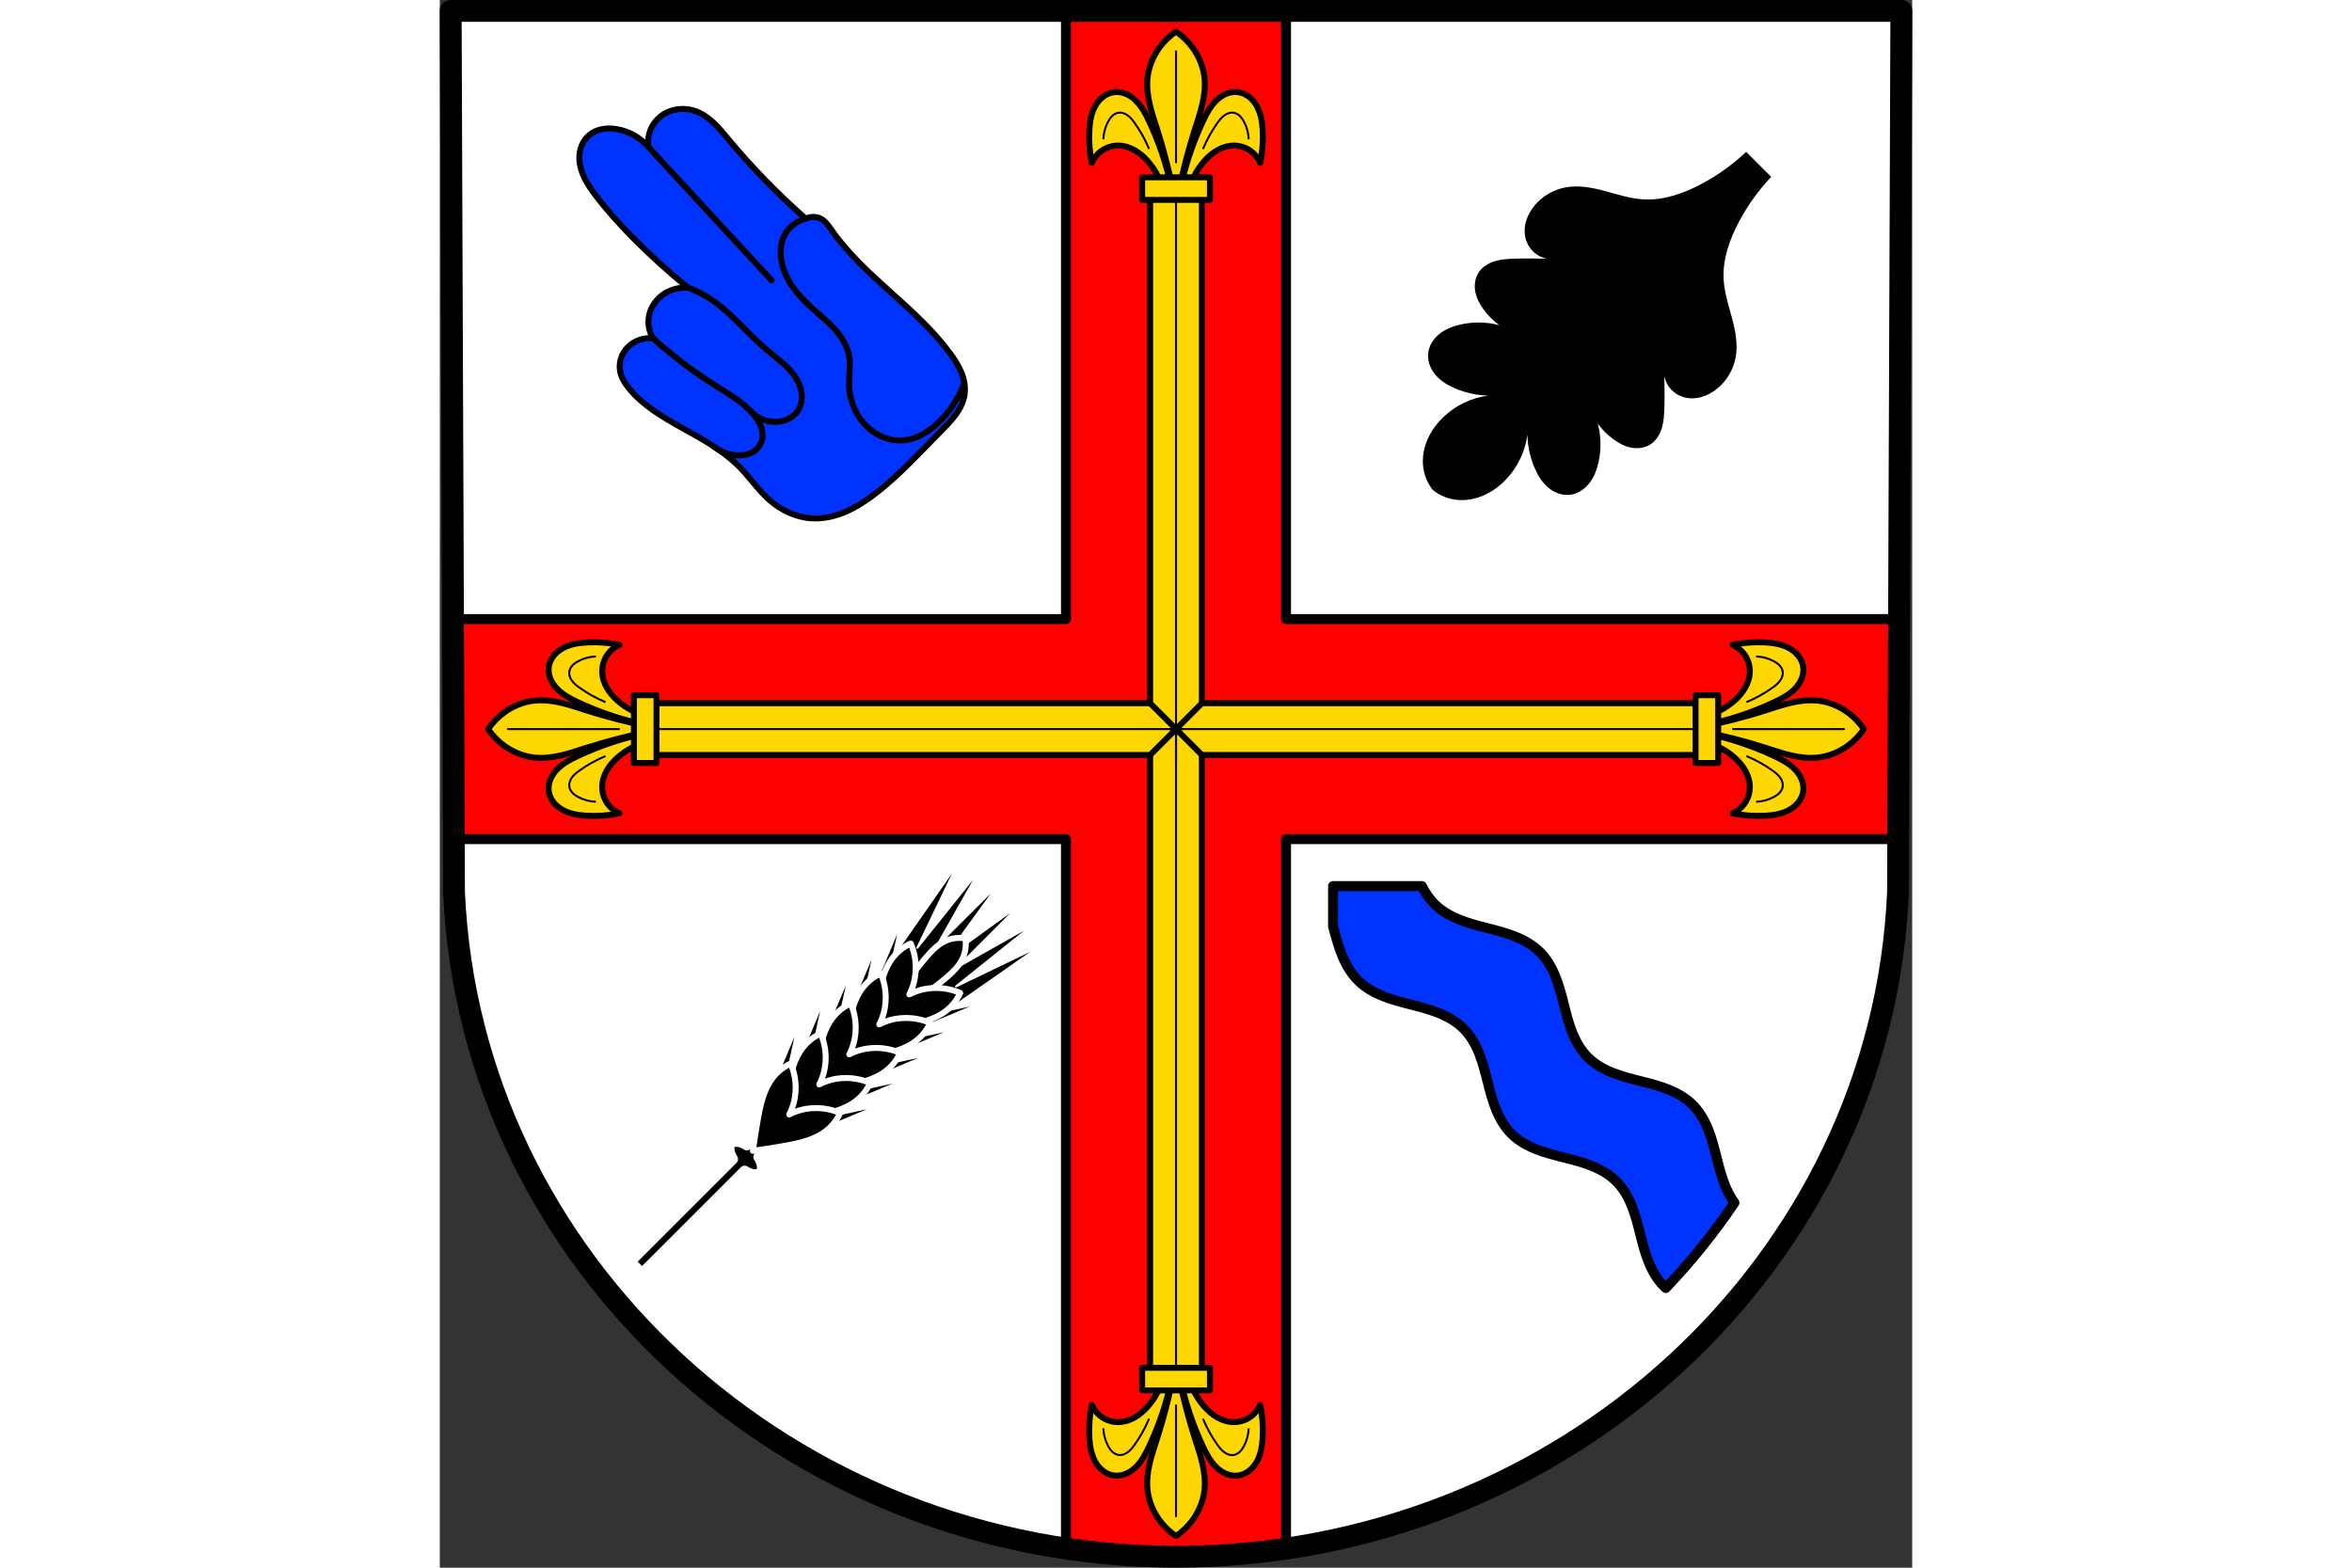 <?xml version="1.0" encoding="UTF-8" standalone="no"?><svg xmlns="http://www.w3.org/2000/svg" xmlns:cc="http://creativecommons.org/ns#" xmlns:dc="http://purl.org/dc/elements/1.1/" xmlns:inkscape="http://www.inkscape.org/namespaces/inkscape" xmlns:rdf="http://www.w3.org/1999/02/22-rdf-syntax-ns#" xmlns:sodipodi="http://sodipodi.sourceforge.net/DTD/sodipodi-0.dtd" xmlns:svg="http://www.w3.org/2000/svg" height="120" id="svg2" inkscape:version="0.48.4 r9939" preserveAspectRatio="xMidYMid meet" sodipodi:docname="result(3).svg" version="1.1" viewBox="0 0 196.39 209.14" width="180">
  <rect x="0" y="0" width="196.39" height="209.14" fill="#333333" stroke="none"/>
  <defs id="defs108"/>
  <sodipodi:namedview bordercolor="#666666" borderopacity="1" gridtolerance="10" guidetolerance="10" id="namedview106" inkscape:current-layer="svg2" inkscape:cx="347.93503" inkscape:cy="370.52362" inkscape:pageopacity="0" inkscape:pageshadow="2" inkscape:window-height="480" inkscape:window-maximized="0" inkscape:window-width="640" inkscape:window-x="771" inkscape:window-y="128" inkscape:zoom="0.31846823" objecttolerance="10" pagecolor="#ffffff" showgrid="false"/>
  <path d="m194.94 1.455-0.442 117.57c-2.153 49.457-44.701 88.626-96.3 88.654-51.552-0.061-94.116-39.244-96.3-88.654l-0.442-117.57h96.74z" fill="#fff" id="path6"/>
  <path d="m83.517 1.455v81.131h-81.758l0.11 29.358h81.647v94.646c4.79 0.712 9.692 1.085 14.679 1.091 4.987-3e-3 9.889-0.373 14.679-1.081v-94.656h81.647l0.11-29.358h-81.758v-81.131h-29.358z" fill="#f00" id="path8" stroke="#000" stroke-linecap="round" stroke-linejoin="round" stroke-width="1.323"/>
  <path d="m194.94 1.455-0.442 117.57c-2.153 49.457-44.701 88.626-96.3 88.654-51.552-0.061-94.116-39.244-96.3-88.654l-0.442-117.57h96.74z" fill="none" id="path10" stroke="#000" stroke-linecap="round" stroke-linejoin="round" stroke-width="2.91"/>
  <path d="m94.746 25.59v68.226h-66.918v6.9h66.918v82.831h6.9v-82.831h66.918v-6.9h-66.918v-68.225h-6.9z" fill="#ffd700" id="path12" stroke="#000" stroke-linecap="round" stroke-linejoin="round" stroke-width=".794"/>
  <path d="m98.197 26.218v75.586" fill="#ffd700" id="path14" stroke="#000" stroke-linecap="round" stroke-width=".265"/>
  <path d="m98.196 4.215c-0.86 0.574-1.625 1.317-2.246 2.181-0.801 1.116-1.364 2.446-1.536 3.849-0.149 1.211-0.005 2.447 0.265 3.633 0.27 1.186 0.667 2.333 1.035 3.488 0.789 2.473 1.452 4.992 1.985 7.544h0.992c0.534-2.552 1.197-5.072 1.985-7.544 0.368-1.155 0.765-2.302 1.036-3.488s0.413-2.421 0.264-3.633c-0.172-1.402-0.735-2.733-1.536-3.849-0.621-0.864-1.385-1.607-2.245-2.181z" fill="#ffd700" id="path16" stroke="#000" stroke-linecap="round" stroke-linejoin="round" stroke-width=".794"/>
  <path d="m90.317 12.274c-0.135-0.002-0.27 0.006-0.405 0.024-0.542 0.072-1.057 0.308-1.486 0.646-0.43 0.338-0.775 0.776-1.035 1.257-0.52 0.962-0.691 2.073-0.75 3.165-0.079 1.46 0.029 2.929 0.32 4.362 0.295-0.684 0.794-1.277 1.417-1.685 0.623-0.408 1.367-0.628 2.111-0.624 0.759 0.004 1.507 0.236 2.168 0.607 0.661 0.372 1.24 0.88 1.745 1.446 0.941 1.055 1.631 2.328 2.019 3.687h1.188c-0.65-3.107-1.662-6.139-3.015-9.012-0.462-0.981-0.977-1.961-1.751-2.72-0.387-0.379-0.838-0.699-1.339-0.905-0.376-0.155-0.782-0.244-1.188-0.249zm15.759 0c-0.406 0.005-0.811 0.094-1.187 0.249-0.501 0.206-0.953 0.526-1.34 0.905-0.775 0.758-1.289 1.739-1.751 2.72-1.353 2.872-2.365 5.904-3.015 9.012h1.188c0.389-1.359 1.079-2.632 2.019-3.687 0.505-0.566 1.083-1.074 1.745-1.446 0.661-0.372 1.41-0.604 2.168-0.607 0.744-0.004 1.489 0.217 2.111 0.624 0.623 0.408 1.122 1.002 1.417 1.685 0.292-1.433 0.4-2.902 0.321-4.362-0.059-1.092-0.231-2.203-0.75-3.165-0.26-0.481-0.606-0.919-1.036-1.257-0.43-0.338-0.944-0.574-1.486-0.646-0.134-0.018-0.27-0.026-0.405-0.024z" fill="#ffd700" id="path18" stroke="#000" stroke-linecap="round" stroke-linejoin="round" stroke-width=".794"/>
  <path d="m88.507 18.585c0.026-0.827 0.248-1.646 0.642-2.374 0.141-0.261 0.306-0.513 0.518-0.721s0.474-0.371 0.765-0.434c0.226-0.049 0.464-0.035 0.688 0.026 0.223 0.061 0.433 0.168 0.621 0.303 0.377 0.269 0.667 0.641 0.936 1.018 0.769 1.077 1.416 2.242 1.925 3.464" fill="none" id="path20" stroke="#000" stroke-width=".265"/>
  <path d="m107.89 18.585c-0.026-0.827-0.248-1.646-0.642-2.374-0.141-0.261-0.306-0.513-0.518-0.721s-0.474-0.371-0.765-0.434c-0.226-0.049-0.464-0.035-0.688 0.026-0.223 0.061-0.433 0.168-0.621 0.303-0.377 0.269-0.667 0.641-0.936 1.018-0.769 1.077-1.416 2.242-1.925 3.464" fill="none" id="path22" stroke="#000" stroke-width=".265"/>
  <path d="m98.197 6.845v14.819" fill="#ffd700" id="path24" stroke="#000" stroke-linecap="round" stroke-width=".265"/>
  <rect fill="#ffd700" height="3.015" id="rect26" stroke="#000" stroke-linecap="round" stroke-linejoin="round" stroke-width=".794" width="9.045" x="93.677" y="23.652"/>
  <path d="m98.197 182.92v-85.653" fill="#ffd700" id="path28" stroke="#000" stroke-linecap="round" stroke-width=".265"/>
  <path d="m97.709 184.18c-0.535 2.568-1.201 5.103-1.995 7.59-0.368 1.155-0.765 2.302-1.035 3.488-0.271 1.186-0.414 2.421-0.265 3.633 0.172 1.402 0.735 2.733 1.536 3.849 0.621 0.864 1.386 1.607 2.246 2.181 0.86-0.574 1.624-1.317 2.245-2.181 0.801-1.116 1.364-2.446 1.536-3.849 0.149-1.211 6e-3 -2.447-0.264-3.633-0.27-1.186-0.667-2.333-1.036-3.488-0.794-2.488-1.459-5.023-1.995-7.59h-0.973z" fill="#ffd700" id="path30" stroke="#000" stroke-linecap="round" stroke-linejoin="round" stroke-width=".794"/>
  <path d="m96.458 183.85c-0.381 1.407-1.086 2.728-2.057 3.817-0.505 0.566-1.083 1.074-1.745 1.446-0.661 0.372-1.41 0.603-2.168 0.607-0.744 3e-3 -1.489-0.217-2.111-0.624-0.623-0.408-1.122-1.002-1.417-1.685-0.292 1.433-0.399 2.902-0.32 4.362 0.059 1.092 0.231 2.203 0.75 3.165 0.26 0.481 0.606 0.919 1.035 1.257 0.43 0.338 0.944 0.574 1.486 0.646 0.134 0.018 0.269 0.026 0.405 0.024 0.406-5e-3 0.811-0.094 1.188-0.249 0.501-0.206 0.952-0.526 1.339-0.905 0.775-0.758 1.289-1.739 1.751-2.72 1.372-2.912 2.393-5.989 3.042-9.142h-1.178zm2.296 0c0.649 3.153 1.671 6.229 3.043 9.142 0.462 0.981 0.977 1.961 1.751 2.72 0.387 0.379 0.839 0.699 1.34 0.905 0.376 0.155 0.781 0.244 1.187 0.249 0.135 2e-3 0.271-6e-3 0.405-0.024 0.542-0.072 1.056-0.308 1.486-0.646 0.429-0.338 0.776-0.776 1.036-1.257 0.52-0.962 0.691-2.073 0.75-3.165 0.079-1.46-0.029-2.929-0.321-4.362-0.295 0.684-0.794 1.277-1.417 1.685-0.623 0.408-1.367 0.627-2.111 0.624-0.759-4e-3 -1.507-0.236-2.168-0.607-0.661-0.372-1.24-0.88-1.745-1.446-0.971-1.089-1.676-2.409-2.057-3.817h-1.178z" fill="#ffd700" id="path32" stroke="#000" stroke-linecap="round" stroke-linejoin="round" stroke-width=".794"/>
  <path d="m88.507 190.55c0.026 0.827 0.248 1.646 0.642 2.374 0.141 0.261 0.306 0.513 0.518 0.721s0.474 0.371 0.765 0.434c0.226 0.049 0.464 0.035 0.688-0.026 0.223-0.061 0.433-0.168 0.621-0.303 0.377-0.269 0.667-0.641 0.936-1.018 0.769-1.077 1.416-2.242 1.925-3.464" fill="none" id="path34" stroke="#000" stroke-width=".265"/>
  <path d="m107.89 190.56c-0.026 0.827-0.248 1.646-0.642 2.374-0.141 0.261-0.306 0.513-0.518 0.721s-0.474 0.371-0.765 0.434c-0.226 0.049-0.464 0.035-0.688-0.026-0.223-0.061-0.433-0.168-0.621-0.303-0.377-0.269-0.667-0.641-0.936-1.018-0.769-1.077-1.416-2.242-1.925-3.464" fill="none" id="path36" stroke="#000" stroke-width=".265"/>
  <path d="m98.197 202.3v-14.819" fill="#ffd700" id="path38" stroke="#000" stroke-linecap="round" stroke-width=".265"/>
  <rect fill="#ffd700" height="3.015" id="rect40" stroke="#000" stroke-linecap="round" stroke-linejoin="round" stroke-width=".794" transform="scale(1,-1)" width="9.045" x="93.677" y="-185.49"/>
  <path d="m28.457 97.266h70.694" fill="#ffd700" id="path42" stroke="#000" stroke-width=".265px"/>
  <path d="m13.395 93.426c-0.305 0.003-0.609 0.022-0.912 0.059-1.402 0.172-2.733 0.735-3.849 1.536-0.864 0.621-1.607 1.385-2.181 2.245 0.574 0.86 1.317 1.625 2.181 2.245 1.116 0.801 2.446 1.364 3.849 1.536 1.211 0.149 2.447 6e-3 3.633-0.265 1.186-0.27 2.333-0.667 3.488-1.035 2.568-0.819 5.187-1.501 7.839-2.045v-0.872c-2.653-0.544-5.271-1.226-7.839-2.045-1.155-0.368-2.302-0.765-3.488-1.036-0.89-0.203-1.807-0.333-2.721-0.323z" fill="#ffd700" id="path44" stroke="#000" stroke-linecap="round" stroke-linejoin="round" stroke-width=".794"/>
  <path d="m20.7 85.684c-0.365-0.004-0.731 0.004-1.095 0.024-1.092 0.059-2.203 0.231-3.165 0.75-0.481 0.26-0.919 0.606-1.257 1.036-0.338 0.43-0.574 0.944-0.646 1.486-0.018 0.134-0.026 0.27-0.024 0.405 0.005 0.406 0.094 0.811 0.249 1.187 0.206 0.501 0.526 0.953 0.905 1.34 0.758 0.775 1.739 1.289 2.72 1.751 2.938 1.384 6.042 2.412 9.224 3.06v-1.174c-1.438-0.376-2.789-1.089-3.899-2.079-0.566-0.505-1.074-1.083-1.446-1.745s-0.604-1.41-0.607-2.168c-0.004-0.744 0.217-1.489 0.624-2.111 0.408-0.623 1.002-1.122 1.685-1.417-1.074-0.219-2.17-0.334-3.267-0.345zm6.91 12.123c-3.182 0.648-6.286 1.676-9.224 3.06-0.981 0.462-1.961 0.977-2.72 1.751-0.379 0.387-0.699 0.838-0.905 1.339-0.155 0.376-0.244 0.782-0.249 1.188-0.002 0.135 0.006 0.27 0.024 0.405 0.072 0.542 0.308 1.057 0.646 1.486 0.338 0.43 0.776 0.775 1.257 1.035 0.962 0.52 2.073 0.691 3.165 0.75 1.46 0.079 2.929-0.029 4.362-0.32-0.684-0.295-1.277-0.794-1.685-1.417-0.408-0.623-0.628-1.367-0.624-2.111 0.004-0.759 0.236-1.507 0.607-2.168 0.372-0.661 0.88-1.24 1.446-1.745 1.11-0.99 2.461-1.703 3.899-2.079v-1.173z" fill="#ffd700" id="path46" stroke="#000" stroke-linecap="round" stroke-linejoin="round" stroke-width=".794"/>
  <path d="m20.823 106.96c-0.827-0.026-1.646-0.248-2.374-0.642-0.261-0.141-0.513-0.306-0.721-0.518s-0.371-0.474-0.434-0.765c-0.049-0.226-0.035-0.464 0.026-0.688 0.061-0.223 0.168-0.433 0.303-0.621 0.269-0.377 0.641-0.667 1.018-0.936 1.077-0.769 2.242-1.416 3.464-1.925" fill="none" id="path48" stroke="#000" stroke-width=".265"/>
  <path d="m20.823 87.576c-0.827 0.026-1.646 0.248-2.374 0.642-0.261 0.141-0.513 0.306-0.721 0.518s-0.371 0.474-0.434 0.765c-0.049 0.226-0.035 0.464 0.026 0.688 0.061 0.223 0.168 0.433 0.303 0.621 0.269 0.377 0.641 0.667 1.018 0.936 1.077 0.769 2.242 1.416 3.464 1.925" fill="none" id="path50" stroke="#000" stroke-width=".265"/>
  <path d="m9.083 97.266h14.819" fill="#ffd700" id="path52" stroke="#000" stroke-linecap="round" stroke-width=".265"/>
  <rect fill="#ffd700" height="3.015" id="rect54" stroke="#000" stroke-linecap="round" stroke-linejoin="round" stroke-width=".794" transform="rotate(-90)" width="9.045" x="-101.79" y="25.891"/>
  <path d="m167.94 97.266h-70.694" fill="#ffd700" id="path56" stroke="#000" stroke-width=".265px"/>
  <path d="m183 93.426c-0.914-0.01-1.832 0.121-2.721 0.323-1.186 0.27-2.333 0.667-3.488 1.036-2.801 0.894-5.663 1.624-8.563 2.189v0.583c2.9 0.566 5.762 1.296 8.563 2.19 1.155 0.368 2.302 0.765 3.488 1.035 1.186 0.271 2.421 0.413 3.633 0.265 1.402-0.172 2.733-0.735 3.849-1.536 0.864-0.621 1.607-1.385 2.181-2.245-0.574-0.86-1.317-1.624-2.181-2.245-1.116-0.801-2.446-1.364-3.849-1.536-0.303-0.037-0.607-0.056-0.912-0.059z" fill="#ffd700" id="path58" stroke="#000" stroke-linecap="round" stroke-linejoin="round" stroke-width=".794"/>
  <path d="m175.69 85.684c-1.096 0.011-2.192 0.126-3.267 0.345 0.684 0.295 1.277 0.794 1.685 1.417 0.408 0.623 0.627 1.367 0.624 2.111-4e-3 0.759-0.236 1.507-0.607 2.168-0.372 0.661-0.88 1.24-1.446 1.745-1.21 1.079-2.707 1.83-4.292 2.172v1.157c3.319-0.642 6.558-1.696 9.616-3.137 0.981-0.462 1.961-0.977 2.72-1.751 0.379-0.387 0.699-0.839 0.905-1.34 0.155-0.376 0.244-0.781 0.249-1.187 2e-3 -0.135-6e-3 -0.271-0.024-0.405-0.072-0.542-0.308-1.056-0.646-1.486-0.338-0.43-0.776-0.776-1.257-1.036-0.962-0.52-2.073-0.691-3.165-0.75-0.365-0.02-0.73-0.028-1.095-0.024zm-7.302 12.046v1.157c1.584 0.342 3.081 1.093 4.292 2.172 0.566 0.505 1.074 1.083 1.446 1.745 0.372 0.662 0.603 1.41 0.607 2.168 3e-3 0.744-0.217 1.489-0.624 2.111-0.408 0.623-1.002 1.122-1.685 1.417 1.433 0.292 2.902 0.399 4.362 0.32 1.092-0.059 2.203-0.231 3.165-0.75 0.481-0.26 0.919-0.606 1.257-1.035 0.338-0.429 0.574-0.944 0.646-1.486 0.018-0.134 0.026-0.269 0.024-0.405-5e-3 -0.406-0.094-0.811-0.249-1.188-0.206-0.501-0.526-0.952-0.905-1.339-0.758-0.775-1.739-1.289-2.72-1.751-3.058-1.44-6.297-2.495-9.616-3.137z" fill="#ffd700" id="path60" stroke="#000" stroke-linecap="round" stroke-linejoin="round" stroke-width=".794"/>
  <path d="m175.57 106.96c0.827-0.026 1.646-0.248 2.374-0.642 0.261-0.141 0.513-0.306 0.721-0.518s0.371-0.474 0.434-0.765c0.049-0.226 0.035-0.464-0.026-0.688-0.061-0.223-0.168-0.433-0.303-0.621-0.269-0.377-0.641-0.667-1.018-0.936-1.077-0.769-2.242-1.416-3.464-1.925" fill="none" id="path62" stroke="#000" stroke-width=".265"/>
  <path d="m175.57 87.574c0.827 0.026 1.646 0.248 2.374 0.642 0.261 0.141 0.513 0.306 0.721 0.518s0.371 0.474 0.434 0.765c0.049 0.226 0.035 0.464-0.026 0.688-0.061 0.223-0.168 0.433-0.303 0.621-0.269 0.377-0.641 0.667-1.018 0.936-1.077 0.769-2.242 1.416-3.464 1.925" fill="none" id="path64" stroke="#000" stroke-width=".265"/>
  <path d="m187.31 97.266h-14.819" fill="#ffd700" id="path66" stroke="#000" stroke-linecap="round" stroke-width=".265"/>
  <rect fill="#ffd700" height="3.015" id="rect68" stroke="#000" stroke-linecap="round" stroke-linejoin="round" stroke-width=".794" transform="matrix(0,-1,-1,0,0,0)" width="9.045" x="-101.79" y="-170.51"/>
  <path d="m94.747 93.816 6.9 6.9" fill="none" id="path70" stroke="#000" stroke-linecap="round" stroke-linejoin="round" stroke-width=".794"/>
  <path d="m94.747 100.72v0l6.9-6.9" fill="none" id="path72" stroke="#000" stroke-linecap="round" stroke-linejoin="round" stroke-width=".794"/>
  <path d="m119.14 118.21v5.37c0.037 0.139 0.076 0.279 0.112 0.417 0.333 1.252 0.683 2.505 1.197 3.694 0.514 1.189 1.2 2.319 2.134 3.217 0.935 0.899 2.091 1.54 3.298 2.017 1.206 0.476 2.468 0.794 3.724 1.115 1.256 0.321 2.516 0.648 3.716 1.139 1.2 0.491 2.346 1.155 3.258 2.076 0.912 0.922 1.565 2.075 2.046 3.28 0.481 1.205 0.8 2.467 1.118 3.724 0.318 1.258 0.638 2.52 1.123 3.723 0.485 1.203 1.142 2.354 2.061 3.27 0.918 0.916 2.071 1.571 3.275 2.053 1.204 0.482 2.467 0.801 3.725 1.118 1.258 0.317 2.52 0.636 3.724 1.119 1.204 0.483 2.355 1.139 3.273 2.057 0.917 0.917 1.574 2.069 2.057 3.273 0.483 1.204 0.802 2.466 1.119 3.724 0.317 1.258 0.636 2.521 1.118 3.725 0.482 1.204 1.137 2.357 2.053 3.275 0.081 0.082 0.167 0.159 0.252 0.236 3.369-3.532 6.438-7.335 9.16-11.375-0.52-0.717-0.934-1.514-1.264-2.339-0.482-1.204-0.801-2.466-1.118-3.724-0.317-1.258-0.635-2.521-1.119-3.725-0.483-1.204-1.139-2.355-2.057-3.273-0.917-0.917-2.069-1.574-3.273-2.057-1.204-0.483-2.466-0.801-3.724-1.118-1.258-0.317-2.521-0.636-3.725-1.118-1.204-0.482-2.356-1.138-3.275-2.054-0.918-0.916-1.576-2.066-2.061-3.269-0.485-1.203-0.805-2.466-1.122-3.723-0.318-1.258-0.637-2.52-1.118-3.725-0.481-1.205-1.133-2.358-2.046-3.28-0.912-0.922-2.058-1.585-3.258-2.076-1.2-0.491-2.461-0.818-3.717-1.139-1.256-0.321-2.518-0.639-3.724-1.115-1.206-0.476-2.363-1.118-3.298-2.017-0.742-0.714-1.325-1.575-1.792-2.495z" fill="#03f" id="path74" stroke="#000" stroke-linecap="round" stroke-linejoin="round" stroke-width="1.323"/>
  <path d="m33.13 38.398c-2.625-2.127-5.13-4.402-7.498-6.811-1.728-1.757-3.385-3.588-4.868-5.556-0.532-0.707-1.044-1.434-1.439-2.226-0.395-0.792-0.672-1.654-0.71-2.538-0.027-0.618 0.065-1.244 0.294-1.819 0.229-0.575 0.599-1.097 1.082-1.483 0.481-0.384 1.066-0.628 1.671-0.743 0.605-0.115 1.229-0.104 1.838-0.013 1.67 0.25 3.24 1.122 4.334 2.408-0.11-0.713-0.038-1.454 0.206-2.133 0.338-0.937 1.008-1.749 1.857-2.27 1.279-0.786 2.933-0.884 4.334-0.344 0.89 0.343 1.674 0.92 2.363 1.58s1.291 1.403 1.902 2.135c3.162 3.789 6.615 7.334 10.319 10.594 0.329-0.172 0.704-0.258 1.075-0.246 0.372 0.012 0.74 0.121 1.057 0.315 0.559 0.34 0.932 0.908 1.307 1.445 4.373 6.253 11.328 10.308 15.827 16.47 0.578 0.792 1.117 1.622 1.486 2.53 0.369 0.909 0.564 1.904 0.437 2.876-0.131 1.006-0.6 1.944-1.197 2.764-0.597 0.82-1.323 1.537-2.036 2.258-2.809 2.839-5.502 5.821-8.668 8.256-1.236 0.95-2.547 1.817-3.98 2.431-1.433 0.614-2.995 0.969-4.551 0.871-2.088-0.132-4.078-1.087-5.641-2.477-1.457-1.296-2.556-2.942-3.921-4.334-2.204-2.247-5.026-3.762-7.774-5.297-2.534-1.415-5.099-2.923-6.948-5.16-0.568-0.687-1.073-1.463-1.238-2.339-0.109-0.578-0.064-1.183 0.119-1.742 0.183-0.559 0.501-1.072 0.913-1.492 0.863-0.88 2.148-1.325 3.371-1.169-0.553-0.892-0.754-1.997-0.55-3.027 0.25-1.261 1.096-2.372 2.201-3.027 0.905-0.536 1.979-0.781 3.027-0.688l1.4e-5 -1.4e-5" fill="#03f" id="path76" stroke="#000" stroke-linecap="round" stroke-linejoin="round" stroke-width=".794"/>
  <path d="m27.829 19.617 16.422 17.783" fill="none" id="path78" stroke="#000" stroke-linecap="round" stroke-linejoin="round" stroke-width=".794"/>
  <path d="m28.448 45.143c2.677 2.404 5.561 4.578 8.607 6.492 1.941 1.219 4.021 2.4 5.277 4.317 0.393 0.6 0.7 1.282 0.72 1.999 0.012 0.434-0.084 0.872-0.277 1.261-0.194 0.389-0.486 0.729-0.842 0.978-0.576 0.402-1.296 0.555-1.999 0.56-1.215 0.008-2.429-0.413-3.378-1.173" fill="none" id="path80" stroke="#000" stroke-linecap="round" stroke-linejoin="round" stroke-width=".794"/>
  <path d="m33.13 38.398c0.809 0.285 1.591 0.647 2.33 1.081 3.135 1.838 5.381 4.849 8.155 7.196 0.739 0.625 1.517 1.204 2.236 1.852 0.719 0.648 1.383 1.373 1.842 2.226 0.354 0.658 0.58 1.394 0.588 2.141 0.009 0.747-0.21 1.506-0.668 2.096-0.301 0.388-0.7 0.696-1.142 0.91-0.442 0.213-0.927 0.333-1.417 0.369-1.281 0.096-2.594-0.398-3.494-1.314" fill="none" id="path82" stroke="#000" stroke-linecap="round" stroke-width=".794"/>
  <path d="m48.808 29.185c-1.158 0.262-2.191 1.037-2.766 2.076-0.584 1.056-0.69 2.33-0.48 3.518 0.22 1.238 0.765 2.404 1.478 3.44 0.713 1.036 1.591 1.949 2.52 2.797 1.031 0.941 2.132 1.811 3.072 2.843 0.94 1.032 1.724 2.259 1.966 3.634 0.231 1.315-0.046 2.664 0 3.998 0.07 2.03 0.93 4.034 2.399 5.438 1.14 1.089 2.662 1.814 4.238 1.839 1.086 0.018 2.163-0.292 3.122-0.802 0.959-0.509 1.805-1.212 2.556-1.997 1.331-1.392 2.376-3.056 3.051-4.86" fill="none" id="path84" stroke="#000" stroke-linecap="round" stroke-width=".794"/>
  <path d="m132.46 65.377c0.923 0.743 2.073 1.206 3.271 1.316 1.177 0.108 2.391-0.121 3.495-0.603 1.105-0.482 2.102-1.212 2.944-2.083 1.583-1.638 2.618-3.792 2.89-6.017 0.042 1.538 0.374 3.054 0.973 4.448 0.439 1.021 1.035 1.994 1.899 2.685 0.432 0.345 0.928 0.615 1.465 0.767 0.537 0.152 1.115 0.183 1.671 0.063 0.951-0.205 1.79-0.844 2.369-1.639 0.579-0.795 0.918-1.737 1.125-2.688 0.368-1.695 0.331-3.46-0.108-5.105 0.585 0.796 1.29 1.5 2.085 2.085 0.71 0.522 1.508 0.954 2.385 1.117s1.843 0.037 2.603-0.475c0.732-0.493 1.213-1.3 1.468-2.138 0.254-0.838 0.303-1.715 0.332-2.581 0.048-1.456 0.042-2.911-0.017-4.362 0.137 0.664 0.453 1.283 0.908 1.775 0.454 0.492 1.045 0.856 1.695 1.044 0.758 0.219 1.586 0.197 2.362-0.019 0.776-0.216 1.502-0.621 2.13-1.138 1.254-1.032 2.121-2.519 2.425-4.093 0.342-1.775-0.013-3.579-0.472-5.294-0.46-1.715-1.028-3.419-1.121-5.207-0.137-2.657 0.794-5.311 2.073-7.703 1.151-2.152 2.593-4.157 4.272-5.94l-3.336-3.336c-1.783 1.679-3.788 3.121-5.94 4.271-2.392 1.279-5.046 2.211-7.703 2.074-1.788-0.092-3.491-0.661-5.207-1.121-1.715-0.46-3.519-0.815-5.294-0.472-1.574 0.303-3.062 1.17-4.093 2.424-0.517 0.628-0.922 1.354-1.137 2.131-0.216 0.776-0.238 1.605-0.019 2.362 0.188 0.649 0.552 1.24 1.044 1.695 0.492 0.454 1.111 0.771 1.775 0.908-1.451-0.059-2.906-0.065-4.362-0.017-0.866 0.028-1.744 0.077-2.582 0.332-0.838 0.254-1.644 0.736-2.137 1.468-0.512 0.76-0.639 1.726-0.475 2.603 0.164 0.877 0.595 1.674 1.117 2.385 0.585 0.796 1.29 1.5 2.085 2.085-1.645-0.438-3.41-0.475-5.105-0.108-0.951 0.206-1.893 0.545-2.688 1.125-0.795 0.579-1.434 1.418-1.639 2.369-0.12 0.556-0.089 1.134 0.063 1.671 0.152 0.537 0.422 1.033 0.767 1.465 0.69 0.864 1.663 1.46 2.685 1.899 1.394 0.599 2.911 0.931 4.448 0.973-2.225 0.272-4.38 1.307-6.017 2.89-0.871 0.842-1.601 1.84-2.083 2.944-0.482 1.105-0.712 2.318-0.603 3.495 0.11 1.199 0.573 2.348 1.316 3.271z" id="path86"/>
  <path d="m74.542 117.96-8.235 8.202 5.734-10.141-8.347 10.417 5.441-11.317-11.405 16.351 1.063 1.357 1.704 0.26 0.044-0.091 0.003 5e-3 0.438 0.097 0.239 0.453 0.384 0.131 0.131 0.384 0.453 0.239 0.097 0.438 0.006 4e-3 -0.092 0.044 0.26 1.704 1.357 1.063 16.351-11.405-11.317 5.44 10.417-8.347-10.141 5.734 8.202-8.235-10.091 7.303z" id="path88" stroke="#fff" stroke-linecap="round" stroke-linejoin="round" stroke-width=".265"/>
  <path d="m61.446 123.22-3.369 8.026 1.315 1.315 2.054-9.341zm10.617 10.617-9.341 2.054 1.315 1.315 8.026-3.369zm-14.043-7.192-3.369 8.026 1.315 1.315 2.054-9.341zm10.617 10.617-9.341 2.054 1.315 1.315 8.026-3.369zm-14.038-7.196-3.373 8.031 1.315 1.315 2.058-9.346zm10.617 10.617-9.346 2.058 1.315 1.315 8.031-3.373zm-14.043-7.192-3.373 8.031 1.315 1.315 2.058-9.346zm10.617 10.617-9.346 2.058 1.315 1.315 8.031-3.373zm-14.043-7.192-3.369 8.026 1.315 1.315 2.054-9.341zm10.617 10.617-9.341 2.054 1.315 1.315 8.026-3.369z" id="path90" stroke="#fff" stroke-linecap="round" stroke-linejoin="round" stroke-width=".265"/>
  <path d="m70.09 125.19c-0.933-0.163-1.917-0.022-2.767 0.395-0.985 0.484-1.758 1.305-2.47 2.141-1.474 1.73-2.788 3.596-3.92 5.567l0.198 0.856 0.856 0.198c1.971-1.132 3.837-2.446 5.567-3.92 0.835-0.712 1.657-1.485 2.141-2.47 0.417-0.85 0.558-1.834 0.395-2.767z" id="path92" stroke="#fff" stroke-linecap="round" stroke-linejoin="round" stroke-width=".794"/>
  <path d="m62.817 125.87c-0.903 0.411-1.708 1.036-2.328 1.811-1.242 1.55-1.686 3.575-2.037 5.529-0.256 1.429-0.483 2.862-0.679 4.3 1.438-0.196 2.872-0.422 4.3-0.679 1.954-0.351 3.98-0.795 5.529-2.037 0.774-0.62 1.4-1.425 1.811-2.328-0.73-0.315-1.506-0.523-2.296-0.614-1.005-0.116-2.032-0.043-3.007 0.226-0.514 0.142-1.013 0.337-1.487 0.582 0.245-0.474 0.44-0.973 0.582-1.487 0.269-0.975 0.343-2.002 0.226-3.007-0.091-0.79-0.299-1.566-0.614-2.296z" id="path94" stroke="#fff" stroke-linecap="round" stroke-linejoin="round" stroke-width=".794"/>
  <path d="m58.813 129.87c-0.903 0.411-1.708 1.036-2.328 1.811-1.242 1.55-1.686 3.575-2.037 5.529-0.257 1.429-0.483 2.862-0.679 4.3 1.438-0.196 2.872-0.422 4.3-0.679 1.954-0.351 3.98-0.795 5.529-2.037 0.774-0.62 1.4-1.425 1.811-2.328-0.73-0.315-1.506-0.523-2.296-0.614-1.005-0.116-2.032-0.043-3.007 0.226-0.514 0.142-1.013 0.337-1.487 0.582 0.245-0.474 0.44-0.973 0.582-1.487 0.269-0.975 0.343-2.002 0.226-3.007-0.091-0.79-0.299-1.566-0.614-2.296z" id="path96" stroke="#fff" stroke-linecap="round" stroke-linejoin="round" stroke-width=".794"/>
  <path d="m54.81 133.87c-0.903 0.411-1.708 1.036-2.328 1.811-1.242 1.55-1.686 3.575-2.037 5.529-0.257 1.429-0.483 2.862-0.679 4.3 1.438-0.196 2.872-0.422 4.3-0.679 1.954-0.351 3.98-0.795 5.529-2.037 0.774-0.62 1.4-1.425 1.811-2.328-0.73-0.315-1.506-0.523-2.296-0.614-1.005-0.116-2.032-0.043-3.007 0.226-0.514 0.142-1.013 0.337-1.487 0.582 0.245-0.474 0.44-0.973 0.582-1.487 0.269-0.975 0.343-2.002 0.226-3.007-0.091-0.79-0.299-1.566-0.614-2.296z" id="path98" stroke="#fff" stroke-linecap="round" stroke-linejoin="round" stroke-width=".794"/>
  <path d="m50.806 137.88c-0.903 0.411-1.708 1.036-2.328 1.811-1.242 1.55-1.686 3.575-2.037 5.529-0.257 1.429-0.483 2.862-0.679 4.3 1.438-0.196 2.872-0.422 4.3-0.679 1.954-0.351 3.98-0.795 5.529-2.037 0.774-0.62 1.4-1.425 1.811-2.328-0.73-0.315-1.506-0.523-2.296-0.614-1.005-0.116-2.032-0.043-3.007 0.226-0.514 0.142-1.013 0.337-1.487 0.582 0.245-0.474 0.44-0.973 0.582-1.487 0.269-0.975 0.343-2.002 0.226-3.007-0.091-0.79-0.299-1.566-0.614-2.296z" id="path100" stroke="#fff" stroke-linecap="round" stroke-linejoin="round" stroke-width=".794"/>
  <path d="m42.007 151.7-1.062 1.062c-0.848-0.53-1.687-0.655-2.106-0.236-0.419 0.419-0.294 1.258 0.236 2.106l-13.684 13.684 1.582 1.582 13.684-13.684c0.846 0.528 1.683 0.65 2.102 0.232 0.418-0.418 0.296-1.255-0.232-2.102l1.062-1.062-1.582-1.582z" id="path102" stroke="#fff" stroke-dashoffset="3.118" stroke-linecap="round" stroke-linejoin="round" stroke-width="1.411"/>
  <path d="m46.803 141.89c-0.903 0.411-1.708 1.036-2.328 1.811-1.242 1.55-1.686 3.575-2.037 5.529-0.257 1.429-0.483 2.862-0.679 4.3 1.438-0.196 2.872-0.422 4.3-0.679 1.954-0.351 3.98-0.795 5.529-2.037 0.774-0.62 1.4-1.425 1.811-2.328-0.73-0.315-1.506-0.523-2.296-0.614-1.005-0.116-2.032-0.043-3.007 0.226-0.514 0.142-1.013 0.337-1.487 0.582 0.245-0.474 0.44-0.973 0.582-1.487 0.269-0.975 0.343-2.002 0.226-3.007-0.091-0.79-0.299-1.566-0.614-2.296z" id="path104" stroke="#fff" stroke-linecap="round" stroke-linejoin="round" stroke-width=".794"/>
</svg>